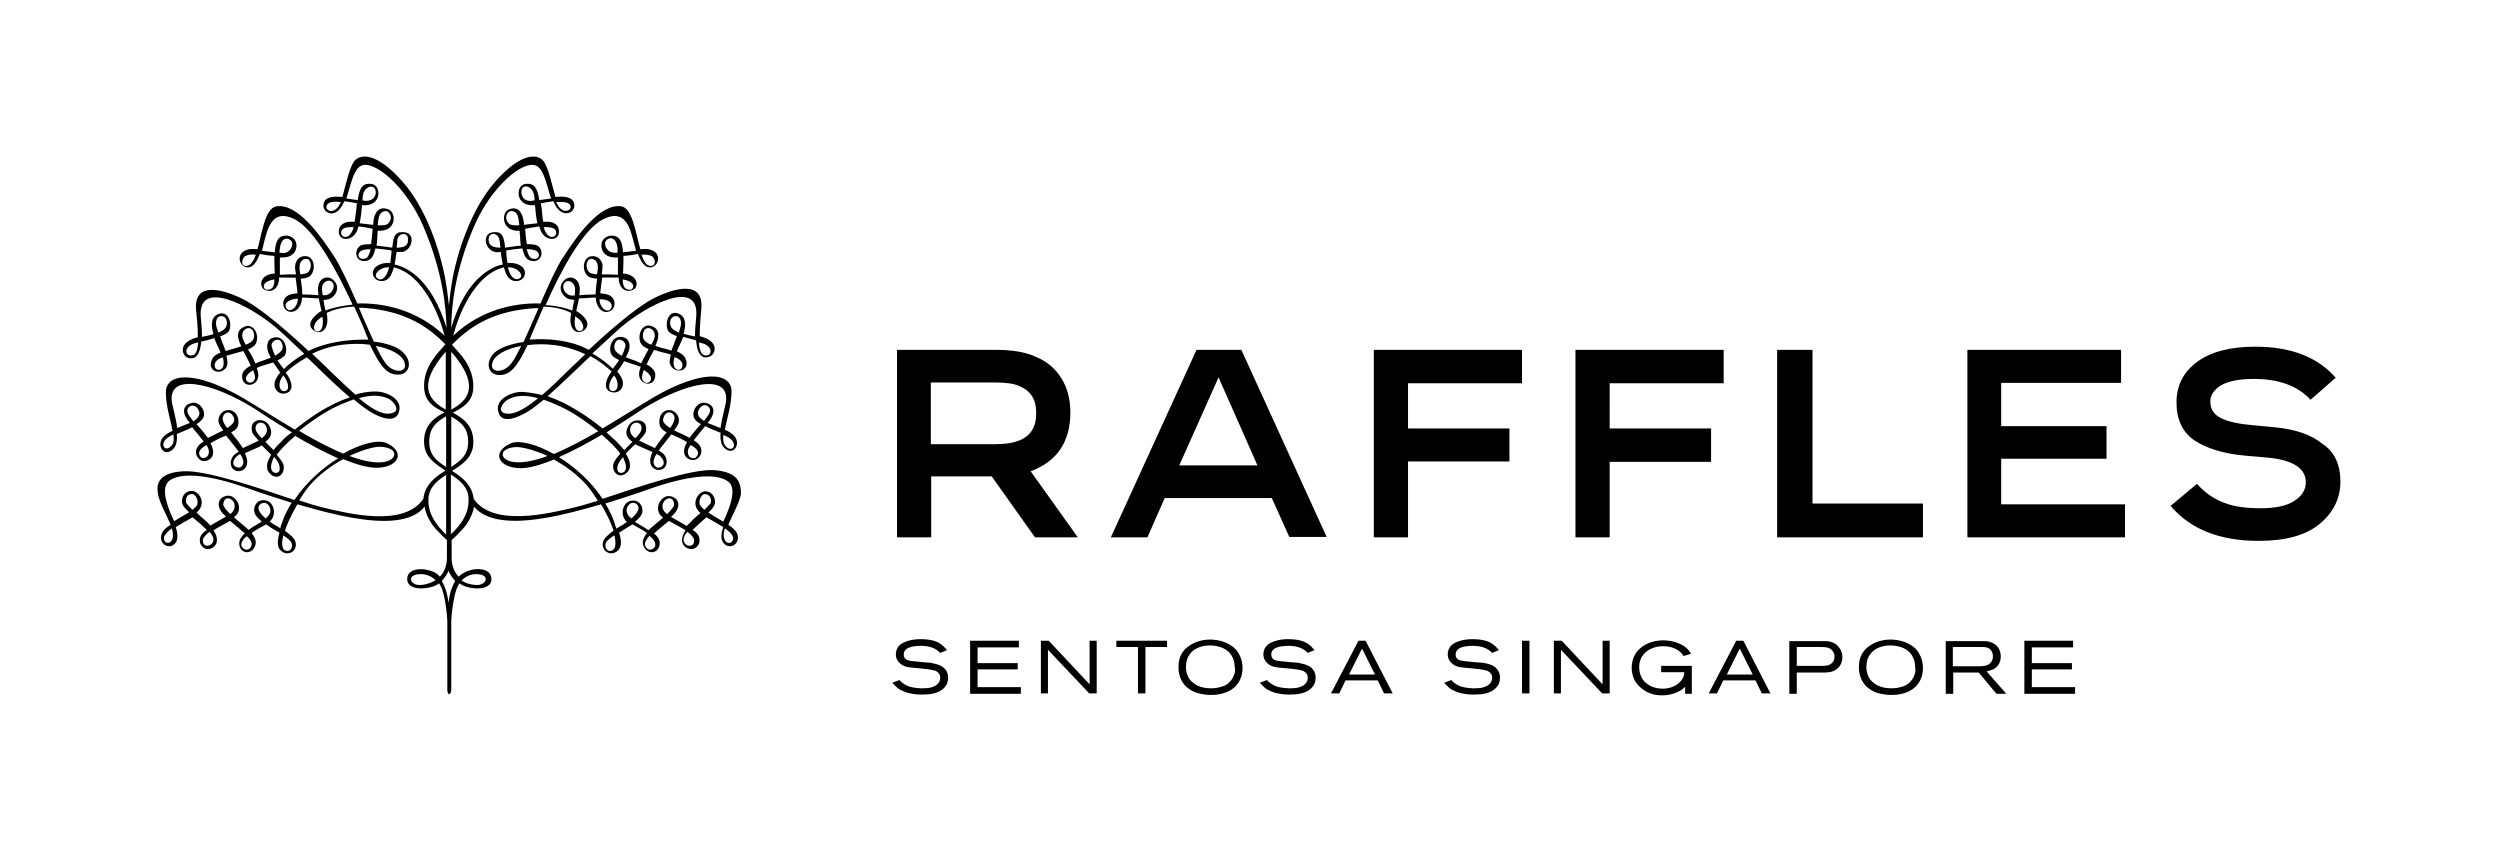 <?xml version="1.0" encoding="utf-8"?>
<!-- Generator: Adobe Illustrator 22.0.1, SVG Export Plug-In . SVG Version: 6.00 Build 0)  -->
<svg version="1.1" id="Calque_1" xmlns="http://www.w3.org/2000/svg" xmlns:xlink="http://www.w3.org/1999/xlink" x="0px" y="0px"
	 viewBox="0 0 636 216.8" style="enable-background:new 0 0 636 216.8;" xml:space="preserve">
<path d="M272.3,104.9c0-3.4-0.8-6.3-2.3-8.7c-1.5-2.4-3.6-4.2-6.2-5.3c-2.7-1.3-6.2-1.9-10.4-1.9h-25.2v47.7h8.7v-15.5h15.4l11,15.5
	h10.9l-12-16.8C268.9,117.4,272.3,112.4,272.3,104.9z M258.9,112.2c-1.3,0.5-3.2,0.8-5.8,0.8h-16.3V97.3h16.2c2.9,0,5,0.3,6.3,0.9
	c2.9,1.2,4.3,3.4,4.3,6.7C263.7,108.7,262.1,111.1,258.9,112.2z M323.5,126.6l4.5,10h9.5L315.8,89h-11.4l-21.8,47.7h9.3l4.4-10
	H323.5z M310,96l9.9,22.4H300L310,96z M358.2,136.7h-8.7V89h37.7v8.5h-29V109H384v8.4h-25.8V136.7z M409.5,109h25.8v8.5h-25.8v19.2
	h-8.7V89h37.7v8.5h-29V109z M489.2,136.7h-37.1V89h9v39.1h28.1V136.7z M509.1,128.3h31.5v8.4h-40.1V89h39.1v8.4h-30.5v11h26.8v8.3
	h-26.8V128.3z M595.4,122.5c0,4.3-1.8,7.9-5.3,10.8c-3.5,2.9-8.7,4.3-15.5,4.3c-10,0-17.4-3-22.4-8.9l6.7-5.6
	c2.1,2.3,4.4,3.9,6.9,4.8c2.5,1,5.6,1.4,9.2,1.4c3.9,0,6.8-0.6,8.7-1.9c1.9-1.2,2.9-2.8,2.9-4.7c0-3.6-3.3-5.7-9.9-6.3l-5.7-0.5
	c-5.5-0.5-9.8-1.9-12.8-3.9c-3-2.1-4.5-5.3-4.5-9.6c0-4.3,1.7-7.7,5.2-10.3c3.5-2.6,8.4-3.9,14.9-3.9c8.9,0,15.8,2.6,20.4,7.9
	l-6.4,5.6c-3.2-3.5-8-5.3-14.4-5.3c-3.9,0-6.7,0.6-8.5,1.7c-1.7,1.1-2.6,2.5-2.6,4c0,2,0.9,3.4,2.8,4.3c1.8,0.9,4.6,1.5,8.3,1.8
	l5.3,0.5c5.1,0.5,9.2,1.8,12.1,4.2C593.9,114.9,595.4,118.2,595.4,122.5z M181.7,119.6c-5.7-0.4-19.4,4.3-28.4,7.3
	c-3-4.5-7.1-8.1-11.1-10.6c3.6-1.6,7.5-3.7,10.9-5.7c2,1.7,3.7,3.4,4.7,4.8c-0.7,0.8-1.3,1.6-1.6,2.2c-1,2.3,1.4,4.7,3.5,2.4
	c0.7-0.8,1-2.2-0.5-4.6c0.7-0.8,1.6-1.6,2.4-2.4c0.6,0.4,2.7,1.2,4.4,2c-0.2,0.5-0.4,0.9-0.5,1.4c-0.5,2.2,1.1,3.5,2.6,3.1
	c1.7-0.4,2-2.7,0.7-4c-0.3-0.3-0.7-0.6-1.2-0.9c0.2-0.2,0.3-0.4,0.5-0.7c1.1-1.4,2-2.5,2.7-3.4c0.7,0.3,1.5,0.7,2.4,1.1
	c0.6,0.3,1.2,0.6,1.6,0.9c-0.2,0.3-0.3,0.5-0.4,0.7c-1.3,3.2,1.2,4,2.2,3.8c1.1-0.1,2.7-1.9,1.3-3.8c-0.3-0.4-0.8-0.8-1.4-1.2
	c0.9-1.2,2-2.5,2.9-3.6c1.1,0.6,2.5,1.1,3.9,1.7c-0.1,1.6,0.1,3,0.9,3.8c2.4,2.3,4.5-1,2.5-3.1c-0.6-0.6-1.4-1.1-2.3-1.5
	c0.5-2.7,1.7-6.2,1.7-9.8c-0.1-4.9-7.6-5.5-19.7,1.5c-4.2,2.5-8.4,5.2-13.1,8c-3.7-3-8.7-6.4-14-8.2c3.4-3,7.2-6.7,10.9-10.2
	c2.4,1.3,4.2,2.8,5.4,3.9c-1.6,2.1-2.2,4.5-0.2,5.2c2.1,0.7,4-1.3,2.6-3.8c-0.2-0.4-0.5-0.8-1-1.4c0.6-0.7,1.2-1.6,1.8-2.6
	c1.4,0.5,2.8,0.9,4.2,1.4c-0.3,0.9-0.5,1.6-0.4,2.2c0.3,2.7,4.3,3,4.1-0.3c-0.1-1.1-1.1-1.9-2.2-2.5c0.6-1.3,1.3-2.7,1.9-3.7
	c1.4,0.5,3,0.8,4.3,1.2c-0.4,1.2-0.5,2.2,0,2.9c1.3,2.2,5.2,1.2,3.6-2.1c-0.3-0.6-1.1-1.2-2.1-1.6c0-0.1,0.1-0.2,0.1-0.3
	c0.3-0.8,1-2,1.5-3.4c1.1,0.3,2.3,0.6,3.3,0.9c0.3,4.3,2,4.7,3.5,4.1c1.2-0.5,2.3-3.1-0.9-4.6c-0.5-0.2-1-0.4-1.7-0.6
	c0-2.6,0.3-5.5,0.4-6.8c0.8-7.8-7.3-5.3-12.3-2.7c-4.4,2.3-11.4,8.4-16.3,13c-0.2-0.1-0.4-0.2-0.6-0.3c-4.1-2.1-9.7-2.7-14.5-2.3
	c0.2-0.4,0.4-0.8,0.5-1.2c0.6-1.3,1.7-4,3.1-7.2c3.2,0.1,5.4,0.8,7,1.6c-0.1,0.7-0.2,1.3-0.2,1.8c0,1.9,1.1,3.8,3.2,2.8
	c0.6-0.3,2.6-1.9-0.8-4.5c-0.3-0.2-0.6-0.4-0.9-0.6c0.2-1,0.5-2.1,0.7-3.2c1.3,0,2.9-0.2,4.3-0.2c0,0.2,0,0.3,0,0.5
	c0.3,2.5,2.2,4,4,2.7c0.9-0.7,1.3-2.8-0.6-3.8c-0.6-0.3-1.4-0.4-2.3-0.5c0.1-1.1,0.3-2.6,0.5-4c0.9,0,1.8,0,3,0c0.4,0,0.8,0,1.2,0
	c0,0.2,0,0.3,0,0.4c0.2,2.7,2.1,3.5,3.7,2.7c1.5-0.8,1.2-3.7-2.3-4.1c-0.1,0-0.2,0-0.3,0c0-0.8,0.1-1.8,0.1-2.9c0-0.6,0-1.1,0-1.6
	c1.6-0.1,2.7-0.3,3.7-0.5c1.2,3.2,2.4,3.5,3.3,3.4c1.9-0.2,3-3.6-0.2-4.5c-0.6-0.2-1.5-0.2-2.5-0.1c-1.2-4.2-2-10.4-4.8-10.9
	c-5.4-0.9-11.4,7.6-15,13.2c-1.7,2.6-3.6,7-5.6,11.5c-6.7-0.2-15.2,1.6-22.2,8.2c1.2-4.8,5.2-15.5,12.9-17.4
	c0.2,0.8,0.5,1.6,0.8,2.1c1.4,2.5,5,1.4,4.5-1.1c-0.2-1.2-1.9-2.3-4.4-2.1c-0.1-0.8-0.3-1.7-0.3-2.7c0-0.2,0-0.3,0-0.5
	c1.3-0.2,2.7-0.4,4.1-0.5c0.5,2.4,1.3,3.1,2.6,3.2c2.7,0.3,3-3.4,0.8-4.1c-0.4-0.1-1.2-0.2-2.3-0.2c-0.2-1.3-0.3-2.7-0.4-3.9
	c1.4-0.3,2.6-0.4,3.6-0.6c0.2,0.7,0.4,1.3,0.7,1.7c1.3,2.1,4.5,2,4.3-0.6c-0.1-2-2.2-2.3-2.8-2.3c-0.4,0-0.8,0-1.2,0
	c-0.1-0.4-0.1-0.8-0.2-1.3c-0.1-1.3-0.2-2.4-0.4-3.4c1.1-0.2,2.2-0.4,3.2-0.5c0.3,0.7,0.6,1.4,1.1,1.9c1.8,2.2,4.5,0.9,4.2-1.1
	c-0.2-1.1-0.8-1.6-2.2-1.9c-0.7-0.1-1.6-0.1-2.6,0c-0.9-3.2-1.8-7.6-3.1-9.2c-1.4-1.7-5.5-2.3-12.2,5.3c-6.3,7.2-9.6,18.1-10.8,24.3
	c-0.5,2.8-0.8,5.1-1,7.2c-0.2-2.1-0.5-4.4-1-7.2c-1.2-6.2-4.5-17.2-10.8-24.3c-6.7-7.6-10.7-7-12.2-5.3c-1.3,1.6-2.2,6-3.1,9.2
	c-1-0.1-1.9-0.1-2.6,0c-1.4,0.3-2,0.7-2.2,1.9c-0.3,2,2.4,3.4,4.2,1.1c0.4-0.5,0.8-1.2,1.1-1.9c1,0.1,2.1,0.3,3.2,0.5
	c-0.1,1-0.2,2.1-0.4,3.4c0,0.5-0.1,0.9-0.2,1.3c-0.4,0-0.8,0-1.2,0c-0.6,0-2.7,0.4-2.8,2.3c-0.2,2.6,3,2.7,4.3,0.6
	c0.3-0.4,0.5-1,0.7-1.7c1,0.1,2.3,0.3,3.6,0.6c-0.1,1.2-0.2,2.6-0.4,3.9c-1.1,0-1.9,0.1-2.3,0.2c-2.2,0.8-1.9,4.4,0.8,4.1
	c1.3-0.1,2.1-0.9,2.6-3.2c1.3,0.1,2.8,0.3,4.1,0.5c0,0.2,0,0.3,0,0.5c-0.1,1-0.2,1.9-0.3,2.7c-2.4-0.2-4.1,0.9-4.4,2.1
	c-0.5,2.5,3.1,3.6,4.5,1.1c0.3-0.6,0.6-1.3,0.8-2.1c7.7,1.9,11.7,12.7,12.9,17.4c-7-6.6-15.5-8.4-22.2-8.2c-2-4.5-4-8.9-5.6-11.5
	c-3.6-5.6-9.6-14.1-15-13.2c-2.9,0.5-3.6,6.7-4.8,10.9c-1-0.1-1.9-0.1-2.5,0.1c-3.2,0.9-2.1,4.3-0.2,4.5c0.9,0.1,2.1-0.2,3.3-3.4
	c1,0.2,2.1,0.4,3.7,0.5c0,0.5,0,1,0,1.6c0,1.1,0.1,2.1,0.1,2.9c-0.1,0-0.2,0-0.3,0c-3.5,0.3-3.8,3.3-2.3,4.1c1.6,0.8,3.5,0,3.7-2.7
	c0-0.1,0-0.3,0-0.4c0.4,0,0.8,0,1.2,0c1.2,0,2.2,0.1,3,0c0.2,1.4,0.4,2.9,0.5,4c-0.9,0.1-1.7,0.2-2.3,0.5c-1.9,1-1.5,3.1-0.6,3.8
	c1.7,1.2,3.7-0.2,4-2.7c0-0.1,0-0.3,0-0.5c1.4,0,2.9,0.2,4.3,0.2c0.2,1.2,0.5,2.2,0.7,3.2c-0.4,0.2-0.7,0.4-0.9,0.6
	c-3.4,2.7-1.5,4.2-0.8,4.5c2.1,1,3.2-0.9,3.2-2.8c0-0.6-0.1-1.2-0.2-1.8c1.5-0.7,3.8-1.5,7-1.6c1.5,3.2,2.6,5.8,3.1,7.2
	c0.2,0.4,0.4,0.8,0.5,1.2C88.8,86.3,83.3,87,79.1,89c-0.2,0.1-0.4,0.2-0.6,0.3c-4.9-4.6-11.9-10.7-16.3-13c-5-2.6-13.1-5.1-12.3,2.7
	c0.1,1.3,0.5,4.3,0.4,6.8c-0.6,0.2-1.2,0.3-1.7,0.6c-3.2,1.5-2.1,4.1-0.9,4.6c1.5,0.5,3.1,0.1,3.5-4.1c1-0.2,2.2-0.5,3.3-0.9
	c0.5,1.4,1.2,2.6,1.5,3.4c0,0.1,0.1,0.2,0.1,0.3c-1,0.4-1.8,0.9-2.1,1.6c-1.6,3.3,2.3,4.3,3.6,2.1c0.4-0.7,0.3-1.7,0-2.9
	c1.3-0.4,2.9-0.8,4.3-1.2c0.6,1.1,1.3,2.5,1.9,3.7c-1.1,0.6-2.1,1.4-2.2,2.5c-0.2,3.3,3.8,3,4.1,0.3c0.1-0.6-0.1-1.4-0.4-2.2
	c1.3-0.6,2.8-0.9,4.2-1.4c0.6,0.9,1.3,1.8,1.8,2.6c-0.5,0.5-0.8,1-1,1.4c-1.4,2.5,0.6,4.5,2.6,3.8c2-0.7,1.4-3.1-0.2-5.2
	c1.1-1.1,3-2.6,5.4-3.9c3.7,3.6,7.5,7.3,10.9,10.2c-5.3,1.7-10.3,5.2-14,8.2c-4.7-2.8-8.9-5.5-13.1-8c-12.1-7.1-19.7-6.5-19.7-1.5
	c0,3.6,1.2,7,1.7,9.8c-0.9,0.4-1.7,0.9-2.3,1.5c-2,2.1,0.1,5.5,2.5,3.1c0.8-0.8,1-2.2,0.9-3.8c1.4-0.6,2.7-1.1,3.9-1.7
	c0.9,1.1,2,2.4,2.9,3.6c-0.6,0.4-1.1,0.8-1.4,1.2c-1.4,1.9,0.2,3.7,1.3,3.8c1,0.1,3.4-0.7,2.2-3.8c-0.1-0.2-0.2-0.5-0.4-0.7
	c0.5-0.3,1-0.6,1.6-0.9c0.9-0.5,1.7-0.8,2.4-1.1c0.7,0.9,1.6,2,2.7,3.4c0.2,0.2,0.3,0.4,0.5,0.7c-0.5,0.3-0.9,0.6-1.2,0.9
	c-1.3,1.4-1,3.6,0.7,4c1.5,0.4,3.1-0.9,2.6-3.1c-0.1-0.5-0.3-1-0.5-1.4c1.7-0.8,3.8-1.6,4.3-2c0.8,0.8,1.6,1.6,2.4,2.4
	c-1.5,2.3-1.2,3.8-0.5,4.6c2.1,2.4,4.4,0,3.5-2.4c-0.3-0.6-0.9-1.4-1.6-2.2c1-1.4,2.7-3.1,4.7-4.8c3.4,2,7.3,4.1,10.9,5.7
	c-4,2.5-8.1,6.1-11.1,10.6c-8.9-3-22.6-7.7-28.4-7.3c-6.2,0.4-6.8,3.2-6.3,5.8c0.4,2.3,2.2,5.3,3.2,7.8c-1.3,0.8-2.2,1.7-2.4,2.8
	c-0.4,2.6,2.6,3.6,3.8,1.6c0.5-0.9,0.4-2.4-0.1-3.8c1.1-0.7,2.5-1.5,4.3-2.5c0.6,0.5,1.3,1.1,2,1.7c0.6,0.6,1.2,1.1,1.6,1.5
	c-0.8,0.6-1.4,1.2-1.6,1.7c-0.7,2.1,0.9,3.2,1.8,3.2c0.9,0,2.3-0.6,2.4-2.2c0-1-0.3-1.7-0.9-2.6c1.6-1,3.4-1.9,3.9-2.2
	c0.1-0.1,0.2-0.1,0.3-0.2c0.9,0.7,1.8,1.5,2.4,2c0.3,0.3,0.8,0.7,1.4,1.2c-1.5,1.3-1.5,2.3-1.4,3c0.4,2.2,3,2.4,3.9,0.4
	c0.6-1.2,0.1-2.4-0.8-3.5c1.2-0.9,2.7-1.6,3.7-2.2c1.1,0.8,2.3,1.5,3.4,2.1c-0.6,2.2-0.7,3.9,0.6,4.8c2.5,1.7,5-1.5,2.6-3.8
	c-0.7-0.6-1.3-1.1-1.8-1.5c0.5-1.5,1.3-3.4,2.7-5.9c0.1-0.3,0.3-0.5,0.5-0.8c4.8,1.4,9.6,2.7,14.4,3.5c7.7,1.3,14.8,1.1,17.9-2.9
	c0.4,2.2,1.6,4.3,2.8,5.6c1.3,1.4,2.3,2.4,2.9,2.9c0,2.8,0,4.5,0,4.5c0,2.2-0.8,3.8-1.8,4.8c-1-1.2-2.1-1.4-2.8-1.6
	c-1.8-0.6-5.2-0.5-5.5,1.9c-0.3,2.8,3.6,3.2,6.6,2.2c0.6-0.2,1.1-0.5,1.5-0.8c0.3,0.5,0.6,1,0.8,1.6c0.7,2,1.2,5.6,1.3,7.9
	c0,0.7,0,1.3,0,17.6c0,0.8,0.3,1.1,0.5,1.1c0.2-0.1,0.5-0.4,0.5-1.1c0-16.3,0-16.9,0-17.6c0.1-2.3,0.6-5.9,1.3-7.9
	c0.2-0.6,0.5-1.1,0.8-1.6c0.4,0.3,0.9,0.6,1.5,0.8c3,1,7,0.6,6.6-2.2c-0.3-2.5-3.8-2.5-5.5-1.9c-0.6,0.2-1.7,0.5-2.8,1.6
	c-1-1-1.8-2.6-1.8-4.8c0,0,0-1.7,0-4.5c0.6-0.5,1.6-1.5,2.9-2.9c1.2-1.3,2.4-3.4,2.8-5.6c3.2,3.9,10.2,4.2,17.9,2.9
	c4.8-0.8,9.6-2.1,14.4-3.5c0.2,0.3,0.3,0.5,0.5,0.8c1.3,2.4,2.2,4.3,2.7,5.9c-0.6,0.4-1.1,0.8-1.8,1.5c-2.4,2.2,0.1,5.5,2.6,3.8
	c1.3-0.9,1.3-2.6,0.6-4.8c1.1-0.7,2.3-1.4,3.4-2.1c1,0.6,2.5,1.3,3.7,2.2c-0.9,1.1-1.4,2.3-0.8,3.5c1,2,3.5,1.8,4-0.4
	c0.1-0.7,0.1-1.7-1.4-3c0.6-0.5,1.1-1,1.4-1.2c0.6-0.5,1.5-1.3,2.4-2c0.1,0.1,0.2,0.1,0.3,0.2c0.5,0.3,2.3,1.2,3.9,2.2
	c-0.6,0.9-0.9,1.7-0.9,2.6c0.1,1.6,1.5,2.2,2.4,2.2c1,0,2.6-1.1,1.9-3.2c-0.2-0.6-0.8-1.2-1.6-1.7c0.5-0.5,1-0.9,1.6-1.5
	c0.7-0.6,1.3-1.2,1.9-1.7c1.8,1,3.2,1.8,4.3,2.5c-0.5,1.4-0.7,2.9-0.1,3.8c1.2,2,4.2,1,3.8-1.6c-0.2-1.1-1.1-1.9-2.4-2.8
	c1-2.5,2.8-5.5,3.2-7.8C188.5,122.9,187.9,120.1,181.7,119.6z M157.9,120.3c-0.7-0.1-1-0.6-0.8-1.7c0.1-0.6,0.6-1.4,1.4-2.3
	c0.1,0.1,0.1,0.2,0.1,0.3C160.1,119.7,158.6,120.4,157.9,120.3z M160.4,108.7c0.6-1.9,3.4-1.4,2.7,0.8c-0.1,0.5-0.7,1.2-1.5,2
	C160.7,110.8,160,109.9,160.4,108.7z M168.1,116.2c2,2.2-0.5,3.2-1.2,2.6c-0.6-0.5-1.1-1.3,0.1-3.3
	C167.5,115.7,167.9,115.9,168.1,116.2z M170.5,108.9c-1-0.6-1.9-1.4-1.8-2.1c0.1-2,2.3-2.7,2.9-0.7
	C171.7,106.9,171.2,107.9,170.5,108.9z M177.2,116.2c-0.6,0.8-2.4,0.4-2.2-1.6c0-0.3,0.3-0.8,0.7-1.4
	C177.6,114.3,178,115.1,177.2,116.2z M179.1,107.1c-1.1-0.7-1.9-1.5-1.4-2.7c1-2.3,3.3-1.2,2.9,0.4
	C180.4,105.4,179.8,106.2,179.1,107.1z M185,111.1c3.1,1.6,1.4,4.4-0.4,2.4c-0.6-0.7-0.7-1.6-0.6-2.8
	C184.4,110.8,184.7,110.9,185,111.1z M163.6,104c10.8-6.7,22.6-9.4,21-1.3c-0.3,1.5-1,3.9-1.3,6.2c-0.5-0.2-1-0.4-1.5-0.6
	c-0.3-0.1-1-0.4-1.8-0.7c0.4-0.4,0.6-0.8,0.7-0.9c1.2-1.7,1.2-3.7-1.2-4.2c-1.9-0.4-3.3,1.7-3.1,3.1c0.1,1,0.8,1.7,1.9,2.3
	c-1,1.1-2.1,2.4-2.9,3.5c-0.8-0.5-1.8-0.9-2.6-1.3c-0.2-0.1-0.7-0.3-1.3-0.6c1.2-1.6,1.5-2.4,1-3.6c-1-2.3-4.3-2.1-4.7,0.7
	c-0.3,1.9,0.4,2.6,1.8,3.4c-0.5,0.6-1.1,1.3-1.5,1.9c-0.4,0.6-1,1.3-1.5,2.1c-1-0.5-2.1-1-2.5-1.2c-0.3-0.1-0.9-0.4-1.5-0.7
	c0.9-1,1.6-1.8,1.7-2.3c0.7-3.3-3-3.5-4.2-1.8c-1.6,2.3-0.3,3.7,0.8,4.4c-0.7,0.7-1.4,1.4-2.1,2.1c-0.6-0.7-1.3-1.5-2.2-2.4
	c-0.7-0.6-1.4-1.3-2.3-2.1C158.8,107.2,162.5,104.7,163.6,104z M178.2,87.2c3.7,0.8,2.9,3.9,0.8,3.1c-0.7-0.3-1.1-1.5-1.2-3.2
	C178,87.2,178.1,87.2,178.2,87.2z M155.9,99.5c-1.4-0.1-1.1-2.2,0.1-3.7c0.1-0.1,0.1-0.2,0.2-0.3c0.2,0.3,0.4,0.5,0.5,0.7
	C157.6,98,157,99.6,155.9,99.5z M159.1,88.1c-0.2,0.8-0.5,1.6-0.9,2.4c-1.2-0.6-2.1-1.4-1.9-2.5C156.7,85.2,159.4,86.7,159.1,88.1z
	 M165.2,95.3c1.4,1.6-1,3.1-1.8,1.2c-0.2-0.5,0-1.3,0.4-2.4C164.3,94.4,164.8,94.8,165.2,95.3z M166.5,85.9
	c-0.1,0.5-0.4,1.1-0.8,1.8c-1.4-0.5-2.4-1.3-2.1-2.8C164,82.3,167.1,83.6,166.5,85.9z M172.4,91.2c2.2,1.2,1,3.4-0.2,2.8
	c-0.8-0.4-1.1-1.5-0.6-3.1C171.9,90.9,172.1,91,172.4,91.2z M173,83.6c-0.1,0.3-0.2,0.6-0.3,1c-1.2-0.5-2.1-1.1-2.2-2.1
	C170.1,79.6,174.3,79.5,173,83.6z M157.8,83.4c6.6-5.7,20.4-13,19.3-2.6c-0.2,1.9-0.3,3.5-0.3,4.8c-1-0.2-2-0.4-2.9-0.7
	c0.6-2,0.7-4.1-1-5c-2.9-1.5-3.9,2.6-2.9,4.3c0.3,0.5,1.1,0.9,2.2,1.3c-0.5,1.4-1,2.6-1.4,3.7c-0.9-0.3-1.9-0.6-2.5-0.7
	c-0.5-0.2-1.1-0.3-1.6-0.5c0-0.1,0.1-0.1,0.1-0.2c0.7-1.6,1.5-4.1-1.2-4.9c-2.1-0.7-3.6,2.2-2.6,4.4c0.3,0.6,1,1.1,2,1.5
	c-0.6,1.2-1.3,2.4-1.9,3.6c-0.5-0.2-1-0.4-1.4-0.6c-0.5-0.2-1.5-0.5-2.5-0.9c0.3-0.5,0.5-1,0.7-1.5c0.6-1.5,0.3-3.7-2.1-3.7
	c-2.5,0-3.2,3.6-2,4.8c0.5,0.5,1.1,0.8,1.7,1.1c-0.5,0.8-1.1,1.6-1.6,2.2c-1.2-1.2-3-2.6-5.2-3.9C153.2,87.6,155.6,85.4,157.8,83.4z
	 M160.4,73.7c-1.5,0.1-1.9-0.8-2-2.6C161.9,71.6,161.3,73.6,160.4,73.7z M165.7,65.1c1.1,0.5,1.4,2.9-0.5,2.5
	c-0.9-0.2-1.5-1.3-2-2.8C164.1,64.7,164.9,64.8,165.7,65.1z M147.2,81.1c1,0.7,1.7,2.6,0.7,3c-1.2,0.5-2-0.8-1.6-3.3
	c0-0.1,0.1-0.3,0.1-0.4C146.6,80.7,146.9,80.9,147.2,81.1z M145.7,75.2c-2,0.1-3.2-2.5-1.8-3.5c0.8-0.6,2.3,0.2,2.4,1.7
	c0,0.6,0,1.2-0.1,1.8C146,75.1,145.8,75.2,145.7,75.2z M151.9,69.8c-0.9-0.1-1.5-0.2-1.8-0.4c-1.4-1.1-0.9-3.3,0-3.5
	c0.9-0.2,2.1,0.4,2,2.4C152,68.7,152,69.2,151.9,69.8z M153.6,76.2c1.8,0.3,2.1,1.2,2,1.9c-0.5,1.9-3,0.6-3.1-1.9
	C152.9,76.1,153.2,76.1,153.6,76.2z M153.4,55.8c5.7-2.9,6.9,2.2,7.9,6.1c0.2,0.7,0.4,1.4,0.5,1.9c-1.1,0.1-2.3,0.3-3.3,0.4
	c-0.2-3.2-1.1-3.9-2.2-4.2c-1.5-0.3-2.7,0.5-3.1,1.4c-0.6,1.2-0.1,4.2,3.5,4.1c0.2,0,0.3,0,0.5,0c0,1.7,0,3.2,0,4.4
	c-1.4-0.1-2.8-0.1-4.1-0.1c0.1-1.1,0.2-2,0.2-2.3c-0.2-1.3-1.2-2.6-3-2.3c-2,0.4-2.3,3.5-0.9,4.9c0.5,0.5,1.3,0.7,2.5,0.8
	c-0.2,1.3-0.3,2.8-0.4,4c-1.4,0-2.9,0.1-4.1,0.2c0-0.4,0.1-0.8,0.1-1.3c0.1-2.9-2.2-3.8-3.6-2.8c-2.6,1.9-0.7,4.9,1.3,5.2
	c0.3,0,0.5,0,0.9,0.1c-0.2,0.9-0.4,1.8-0.5,2.7c-1.7-0.7-4-1.2-6.8-1.4C142.4,69.5,148.1,58.5,153.4,55.8z M157.1,64.3
	c-0.3,0-0.6,0-0.8,0c-2.1-0.1-2.7-2.2-2.2-3c0.7-1,2.7-1.3,3,1.9C157.1,63.6,157.1,63.9,157.1,64.3z M132.2,70.8
	c-0.8,0.6-2.3,0.2-3-2.8C131.6,67.9,133.4,70,132.2,70.8z M136.4,63.8c1.4,0.9,0.6,2.6-1.2,1.9c-0.5-0.2-0.9-1.1-1.2-2.3
	C135,63.4,135.8,63.5,136.4,63.8z M141.5,59.1c0.1,1.3-2.1,2.3-3.2-1.3C140.2,57.7,141.4,58,141.5,59.1z M145,52.1
	c0.9,1.3-2,3-3.5-0.7C143.2,51.3,144.5,51.4,145,52.1z M83.2,52.1c0.5-0.8,1.9-0.9,3.5-0.7C85.2,55.1,82.3,53.5,83.2,52.1z
	 M86.8,59.1c0.1-1.1,1.2-1.4,3.2-1.3C88.9,61.4,86.6,60.4,86.8,59.1z M93.1,65.7c-1.8,0.7-2.6-1-1.2-1.9c0.5-0.3,1.4-0.4,2.4-0.4
	C94,64.6,93.6,65.5,93.1,65.7z M96,70.8c-1.2-0.9,0.6-2.9,3-2.8C98.2,71.1,96.8,71.5,96,70.8z M63,67.6c-1.9,0.5-1.6-2-0.5-2.5
	c0.8-0.4,1.6-0.4,2.6-0.3C64.5,66.3,63.9,67.4,63,67.6z M67.8,73.7c-0.9-0.1-1.5-2.1,2-2.6C69.8,72.9,69.3,73.8,67.8,73.7z M72.7,78
	c-0.2-0.6,0.2-1.5,2-1.9c0.3-0.1,0.7-0.1,1.1-0.1C75.7,78.6,73.2,79.9,72.7,78z M76.2,68.3c-0.1-2,1.1-2.6,2-2.4
	c0.9,0.2,1.4,2.4,0,3.5c-0.3,0.2-1,0.3-1.8,0.4C76.3,69.2,76.2,68.7,76.2,68.3z M80.4,84.2c-1.1-0.5-0.3-2.3,0.7-3
	c0.2-0.2,0.5-0.4,0.9-0.6c0,0.1,0.1,0.3,0.1,0.4C82.3,83.4,81.6,84.7,80.4,84.2z M81.9,73.3c0-1.5,1.6-2.3,2.4-1.7
	c1.4,1,0.1,3.6-1.8,3.5c-0.1,0-0.3,0-0.4,0C82,74.5,81.9,73.9,81.9,73.3z M82.8,79c-0.2-0.9-0.4-1.8-0.5-2.7c0.3,0,0.6,0,0.9-0.1
	c2-0.2,3.9-3.3,1.3-5.2c-1.4-1-3.7-0.2-3.6,2.8c0,0.5,0.1,0.9,0.1,1.3c-1.3-0.1-2.7-0.2-4.1-0.2c0-1.3-0.2-2.7-0.4-4
	c1.2-0.1,2-0.3,2.5-0.8c1.3-1.4,1.1-4.5-0.9-4.9c-1.8-0.3-2.8,0.9-3,2.3c-0.1,0.4,0,1.3,0.2,2.3c-1.3,0-2.7,0-4.1,0.1
	c0-1.1,0-2.7,0-4.4c0.2,0,0.3,0,0.5,0c3.7,0.1,4.1-2.9,3.5-4.1c-0.4-0.9-1.6-1.7-3.1-1.4c-1,0.2-2,0.9-2.2,4.2
	c-1-0.1-2.2-0.3-3.3-0.4c0.2-0.6,0.4-1.2,0.5-1.9c1-3.9,2.2-9,7.9-6.1c5.2,2.7,11,13.7,14.7,21.7C86.9,77.8,84.5,78.3,82.8,79z
	 M71.1,64.3c0-0.4,0-0.7,0.1-1c0.3-3.2,2.3-2.9,3-1.9c0.5,0.7-0.1,2.9-2.2,3C71.7,64.3,71.4,64.3,71.1,64.3z M49.2,90.3
	c-2.1,0.8-2.9-2.3,0.8-3.1c0.1,0,0.2-0.1,0.4-0.1C50.3,88.8,49.9,90.1,49.2,90.3z M55.2,83.6c-1.3-4.1,2.9-4,2.5-1.1
	c-0.1,1-1,1.7-2.2,2.1C55.5,84.2,55.3,83.9,55.2,83.6z M56.1,94c-1.3,0.6-2.5-1.6-0.2-2.8c0.2-0.1,0.5-0.2,0.8-0.3
	C57.1,92.5,56.9,93.6,56.1,94z M61.7,85.9c-0.6-2.3,2.4-3.6,2.9-1c0.3,1.5-0.7,2.3-2.1,2.8C62.1,87,61.8,86.3,61.7,85.9z M64.8,96.5
	c-0.8,1.8-3.2,0.4-1.8-1.2c0.4-0.5,0.9-0.8,1.4-1.1C64.8,95.2,65,96,64.8,96.5z M69.1,88.1c-0.3-1.4,2.4-2.9,2.8-0.1
	c0.2,1.1-0.8,1.8-1.9,2.5C69.6,89.7,69.3,88.9,69.1,88.1z M72.4,99.5c-1.2,0.1-1.8-1.5-0.8-3.3c0.1-0.2,0.3-0.4,0.5-0.7
	c0.1,0.1,0.1,0.2,0.2,0.3C73.4,97.3,73.8,99.4,72.4,99.5z M72.2,93.9c-0.5-0.6-1-1.4-1.6-2.2c0.6-0.3,1.2-0.7,1.7-1.1
	c1.1-1.1,0.4-4.8-2-4.8c-2.4,0-2.6,2.2-2.1,3.7c0.2,0.5,0.4,1,0.7,1.5c-1,0.4-2,0.7-2.5,0.9c-0.4,0.1-0.9,0.3-1.4,0.6
	c-0.5-1.2-1.2-2.5-1.9-3.6c1-0.4,1.7-0.9,2-1.5c1-2.2-0.5-5-2.6-4.4c-2.8,0.9-2,3.3-1.2,4.9c0,0.1,0.1,0.1,0.1,0.2
	c-0.5,0.2-1.1,0.3-1.6,0.5c-0.6,0.2-1.5,0.4-2.4,0.7c-0.4-1.1-0.9-2.3-1.4-3.7c1.1-0.4,1.9-0.9,2.2-1.3c1-1.7,0-5.7-2.9-4.3
	c-1.7,0.9-1.6,2.9-1,5c-0.9,0.3-1.9,0.5-2.9,0.7c0-1.3-0.1-2.9-0.3-4.8c-1.1-10.4,12.7-3.1,19.3,2.6c2.2,1.9,4.6,4.2,7,6.5
	C75.3,91.2,73.5,92.6,72.2,93.9z M43.6,113.4c-1.7,2-3.4-0.8-0.4-2.4c0.3-0.2,0.6-0.3,0.9-0.5C44.3,111.8,44.2,112.8,43.6,113.4z
	 M47.7,104.9c-0.4-1.6,1.9-2.7,2.9-0.4c0.5,1.1-0.4,2-1.4,2.7C48.4,106.2,47.8,105.4,47.7,104.9z M51,116.2c-0.7-1-0.4-1.8,1.5-3
	c0.4,0.6,0.6,1.1,0.6,1.4C53.4,116.5,51.5,116.9,51,116.2z M56.7,106.1c0.6-2,2.7-1.2,2.9,0.7c0,0.8-0.9,1.5-1.8,2.1
	C57,107.9,56.5,106.9,56.7,106.1z M61.3,118.8c-0.7,0.6-3.2-0.4-1.2-2.6c0.2-0.2,0.6-0.5,1-0.7C62.4,117.5,61.9,118.3,61.3,118.8z
	 M66.6,111.5c-0.8-0.8-1.3-1.5-1.5-2c-0.6-2.2,2.1-2.7,2.7-0.8C68.2,109.9,67.5,110.8,66.6,111.5z M71.1,118.6
	c0.2,1.1-0.1,1.6-0.8,1.7c-0.7,0.1-2.2-0.6-0.7-3.8c0-0.1,0.1-0.2,0.1-0.3C70.5,117.1,71,117.9,71.1,118.6z M71.8,112.1
	c-0.9,0.9-1.7,1.7-2.2,2.4c-0.7-0.7-1.4-1.4-2.1-2.1c1-0.7,2.3-2.1,0.8-4.4c-1.2-1.8-4.9-1.6-4.2,1.8c0.1,0.5,0.8,1.3,1.7,2.3
	c-0.6,0.3-1.2,0.6-1.5,0.7c-0.4,0.2-1.5,0.7-2.5,1.2c-0.5-0.8-1.1-1.5-1.5-2.1c-0.5-0.6-1-1.2-1.5-1.9c1.4-0.7,2.1-1.5,1.8-3.4
	c-0.5-2.8-3.8-3-4.8-0.7c-0.5,1.2-0.2,2,1,3.6c-0.6,0.3-1.1,0.5-1.3,0.6c-0.8,0.4-1.7,0.9-2.6,1.3c-0.8-1.1-1.9-2.4-2.9-3.5
	c1.1-0.7,1.8-1.4,1.9-2.3c0.2-1.5-1.3-3.5-3.1-3.1c-2.4,0.5-2.4,2.5-1.2,4.2c0.1,0.1,0.4,0.5,0.7,0.9c-0.8,0.3-1.5,0.6-1.8,0.7
	c-0.4,0.2-0.9,0.4-1.4,0.6c-0.3-2.3-1-4.7-1.3-6.2c-1.6-8.1,10.2-5.5,21,1.3c1.1,0.7,4.8,3.2,9.5,6
	C73.2,110.7,72.4,111.4,71.8,112.1z M41.7,137.1c-0.1-0.7,0.5-1.5,2-2.7c0.2,0.6,0.3,1.1,0.3,1.6C44.1,138.4,42,138.7,41.7,137.1z
	 M49,129.7c-0.8-0.7-1.4-1.4-1.6-1.7c-0.2-0.6-0.2-2.3,1.4-2.3c1.1-0.1,1.9,2.1,1.2,3C49.7,129,49.4,129.3,49,129.7z M54.3,137.3
	c-0.1,1.8-2.7,2.2-2.7,0.2c0-0.7,0.7-1.4,1.7-2.2C54,136.1,54.3,136.7,54.3,137.3z M58.7,130.7c0,0-0.1,0.1-0.1,0.1
	c-1-1-1.8-1.9-1.8-2.5c0.2-2.2,2.1-1.7,2.7-0.5C59.8,128.5,59.9,129.7,58.7,130.7z M64,138.7c-0.5,1.8-2.4,1.2-2.6,0
	c-0.1-0.8,0.5-1.6,1.4-2.3C63.6,137.1,64.2,138,64,138.7z M67.6,131.9c-1.8-1.5-2.4-2.8-1.3-3.7c0.3-0.2,1.2-0.6,1.9,0.2
	C68.8,129.1,69.4,130.4,67.6,131.9z M74.2,138.2c0.3,1-0.2,1.7-0.7,1.9c-0.8,0.3-2.4-0.2-1.4-3.9C73.1,136.9,74,137.6,74.2,138.2z
	 M71.8,132.8c-0.2,0.5-0.4,1.1-0.5,1.6c-0.4-0.3-0.9-0.6-1.5-0.9c-0.4-0.3-0.8-0.5-1.2-0.8c0,0,0.1-0.1,0.1-0.1
	c1.8-1.7,1-4.9-1.1-5.3c-2.6-0.5-3.5,2.3-2.6,3.7c0.4,0.6,0.9,1.1,1.6,1.7c-0.2,0.1-0.4,0.2-0.5,0.3c-1.2,0.7-2.2,1.3-2.9,1.8
	c-0.2-0.2-0.3-0.3-0.5-0.5c-0.9-0.8-2.1-1.7-3.2-2.7c0.9-0.7,1.3-1.3,1.3-2.5c0-1.5-1.4-3-2.6-3c-2,0-3.4,1.7-2,3.9
	c0.2,0.4,0.7,0.9,1.3,1.4c-1.1,0.7-2.7,1.5-4,2.3c-0.4-0.5-0.9-1-1.5-1.5c-0.4-0.3-1.2-1-2-1.8c2.7-2.3,0.7-5.4-1.1-5.5
	c-1.7-0.1-2.6,1.3-2.6,2.5c-0.1,1,0.7,1.9,1.8,2.9c-1.2,0.8-2.6,1.5-3.8,2.3c0-0.1-0.1-0.1-0.1-0.2c-2.5-5.3-3-8.8-1-10.2
	c3.2-2.2,10.4-1.3,19.8,2c3.6,1.3,7.4,2.5,11.2,3.7C73.2,129.5,72.4,131.1,71.8,132.8z M107.7,126.9c-4.9,7.3-19,3.8-26,2.1
	c-1.2-0.3-3.2-0.9-5.6-1.7c0.8-1.3,1.7-2.6,2.6-3.7c2.6-3,5.7-5.2,8.6-6.8c3.4,1.4,6.5,2.3,8.8,2.2c5.4-0.2,7.1-4.1,2.2-6.3
	c-2.1-0.9-6.4,0.1-11,2.7c-1.2-0.5-2.5-1.1-3.9-1.8c-2.6-1.3-5-2.6-7.3-4c3.1-2.5,6.7-4.9,9.5-6.2c1.7-0.8,3.1-1.3,4.4-1.8
	c1,0.8,1.9,1.6,2.8,2.2c2.5,1.9,7.2,4.2,8.5,1.5c1.7-3.6-3-5.8-5.9-5.7c-1.7,0-3.4,0.3-5,0.8c-1.8-1.6-3.9-3.6-6.4-6
	c-0.7-0.7-2.4-2.4-4.6-4.4c2.2-1.1,4.7-1.9,7.7-2.3c2.5-0.3,4.8-0.3,7,0c2.8,5.9,4.5,7.5,6.9,7.6c3,0.2,4.2-3,1.6-5.6
	c-1.3-1.4-4.1-2.4-7.5-2.8c-1.2-2.6-2.5-5.6-3.8-8.6c0.7,0,1.4,0,2.2,0.1c8.5,0.8,14.6,3.8,19.8,9.2c-0.2,0.2-0.4,0.4-0.6,0.7
	c-0.9,1.1-5.1,4.9-4.8,10.4c0.2,3.6,2.6,5,5.2,6.2c-2.5,1.3-5.5,3.3-5.2,8c0.2,3.4,2.8,5.1,5.4,6.8c-0.6,0.4-1.2,0.8-1.9,1.3
	C108.9,122.9,107.9,124.9,107.7,126.9z M88.9,116c2.9-1.4,5.4-2.1,6.9-2.3c1.9-0.2,4.7,0.4,4.5,2C100,117.4,96.7,118.9,88.9,116z
	 M91.3,101.3c3.5-1,5.6-0.7,7.5,0.1c1.3,0.6,3.1,3,1.2,3.6C97.9,105.8,95.2,104.6,91.3,101.3z M95.6,88c3.8,0.7,6.5,2.2,7.2,3.9
	c1.3,3.2-2.9,3.1-4.7,0.5C97.3,91.4,96.5,89.8,95.6,88z M112,91.2c0.5-0.6,0.9-1.2,1.4-1.7c0,2.7,0,8.2,0,14.7
	C109.2,101.9,106.5,98.4,112,91.2z M113.5,118.8c-2.5-1.6-4.4-3.1-4.3-6.7c0.1-3.4,2-4.9,4.3-6.2
	C113.5,110.1,113.5,114.5,113.5,118.8z M109,126.9c0.1-2.9,2.2-4.6,4.5-6.1c0,5.8,0,11.2,0,15.2C111.3,133.9,108.8,130.9,109,126.9z
	 M104.2,68.9c-1.4-0.9-2.7-1.4-3.8-1.6c0.2-1.1,0.3-2.2,0.5-3.2c0.6,0,1.2,0,1.5,0c2.6-0.6,3.3-4.7,0.6-5c-2.3-0.3-2.9,0.6-3.2,3.9
	c-0.8-0.1-1.5-0.2-2.2-0.3c-0.6-0.1-1.2-0.1-1.8-0.2c0.1-0.7,0.2-1.6,0.2-2.5c0-0.5,0.1-0.9,0.1-1.3c4.8,0.3,4.8-4.5,2.8-5.4
	c-2.6-1.1-3.7,1-3.9,3c0,0.2,0,0.6-0.1,0.9c-1.1-0.1-2.3-0.3-3.4-0.4c0.3-1.5,0.5-3.1,0.6-4.6c5.1,0.5,5-5,2.5-5.4
	c-2.3-0.3-3.1,0.8-3.6,4.1c-1-0.1-2-0.3-2.9-0.4c1.1-3.2,1.7-7.2,3.7-8.3c3.2-1.7,11.5,5.1,15.9,15.4c4.9,11.4,5.8,20.7,5.9,25.8
	C112.1,78.4,109.1,72,104.2,68.9z M100.9,63c0.1-0.9,0.2-1.7,0.2-2.1c0.3-1.7,2.9-2,2.7,0.2C103.8,62.7,102.5,63,100.9,63z
	 M96.1,57.3c0.2-2.8,0.7-3.5,2.1-3.6c0.7,0,2.1,1.6,0.5,3.2C98.3,57.3,97.3,57.4,96.1,57.3z M92.2,51c0-0.4,0.1-0.8,0.1-1.1
	c0.3-2.5,2.7-3.1,3.2-1.6c0.4,1.3-0.4,2.9-2.6,2.8C92.6,51,92.4,51,92.2,51z M106.4,148.8c-2.1-0.2-2.8-2.4,0-2.7
	c1.6-0.2,3.2,0.3,4.4,1.5C109.2,148.6,107.4,148.9,106.4,148.8z M121.8,146.1c2.7,0.3,2,2.4,0,2.7c-0.9,0.1-2.8-0.1-4.4-1.1
	C118.7,146.4,120.2,145.9,121.8,146.1z M115.8,147.8c-0.7,1.2-1.4,2.9-1.7,5.6c-0.3-2.7-1-4.4-1.7-5.6c0.9-1,1.5-2,1.7-2.6
	C114.3,145.8,114.9,146.8,115.8,147.8z M120.6,57.6c4.4-10.3,12.7-17.1,15.9-15.4c2,1.1,2.6,5.1,3.7,8.3c-1,0.1-2,0.3-3,0.4
	c-0.5-3.3-1.4-4.4-3.6-4.1c-2.5,0.4-2.6,5.9,2.5,5.4c0.1,1.4,0.3,3.1,0.6,4.6c-1.2,0.1-2.4,0.3-3.4,0.4c0-0.4,0-0.7-0.1-0.9
	c-0.2-1.9-1.3-4.1-3.8-3c-1.9,0.8-1.9,5.7,2.8,5.4c0,0.4,0,0.8,0.1,1.3c0,1,0.1,1.8,0.2,2.5c-0.6,0-1.2,0.1-1.8,0.2
	c-0.6,0.1-1.4,0.2-2.2,0.3c-0.3-3.3-1-4.2-3.2-3.9c-2.7,0.4-2,4.4,0.6,5c0.4,0.1,0.9,0.1,1.5,0c0.1,1,0.3,2.2,0.5,3.2
	c-1.2,0.2-2.5,0.7-3.8,1.6c-4.9,3.1-7.9,9.5-9.3,14.5C114.8,78.2,115.7,68.9,120.6,57.6z M136,51c-0.2,0-0.5,0-0.7,0.1
	c-2.1,0.2-2.9-1.4-2.6-2.8c0.4-1.6,2.9-1,3.2,1.6C136,50.2,136,50.6,136,51z M132.1,57.3c-1.2,0.1-2.2,0-2.6-0.4
	c-1.6-1.6-0.2-3.3,0.5-3.2C131.4,53.7,131.9,54.5,132.1,57.3z M127.3,63c-1.5,0-2.9-0.3-3-1.9c-0.1-2.2,2.4-2,2.7-0.2
	C127.2,61.3,127.2,62.1,127.3,63z M114.8,89.5c0.5,0.6,1,1.1,1.4,1.7c5.5,7.2,2.9,10.7-1.4,13C114.8,97.7,114.8,92.2,114.8,89.5z
	 M119.1,112.1c0.1,3.6-1.8,5-4.3,6.7c0-4.3,0-8.7,0-12.8C117,107.2,119,108.7,119.1,112.1z M114.7,135.9c0-3.9,0-9.3,0-15.2
	c2.3,1.5,4.4,3.2,4.5,6.1C119.4,130.9,116.9,133.9,114.7,135.9z M146.5,129c-7,1.7-21.1,5.1-26-2.1c-0.2-2-1.2-4-3.6-5.8
	c-0.6-0.5-1.3-0.9-1.9-1.3c2.6-1.6,5.2-3.4,5.4-6.8c0.3-4.7-2.7-6.7-5.2-8c2.5-1.3,5-2.7,5.2-6.2c0.3-5.6-3.9-9.3-4.8-10.4
	c-0.2-0.2-0.4-0.4-0.6-0.7c5.2-5.4,11.2-8.4,19.8-9.2c0.8-0.1,1.5-0.1,2.2-0.1c-1.3,3-2.6,6-3.8,8.6c-3.4,0.5-6.1,1.5-7.5,2.8
	c-2.5,2.6-1.4,5.8,1.6,5.6c2.4-0.1,4.1-1.7,6.9-7.6c2.2-0.3,4.5-0.3,7,0c2.9,0.4,5.5,1.3,7.7,2.3c-2.2,2.1-3.9,3.7-4.6,4.4
	c-2.4,2.4-4.5,4.4-6.4,6c-1.7-0.4-3.3-0.7-5-0.8c-2.9-0.1-7.6,2.1-5.9,5.7c1.2,2.7,6,0.3,8.5-1.5c0.9-0.7,1.8-1.4,2.8-2.2
	c1.3,0.4,2.7,1,4.4,1.8c2.9,1.3,6.4,3.7,9.5,6.2c-2.3,1.3-4.7,2.7-7.4,4c-1.4,0.7-2.7,1.3-3.9,1.8c-4.6-2.6-8.9-3.6-11-2.7
	c-4.9,2.2-3.2,6.1,2.2,6.3c2.3,0.1,5.4-0.8,8.8-2.2c2.9,1.6,6,3.8,8.6,6.8c0.9,1.1,1.8,2.4,2.6,3.7
	C149.7,128.1,147.8,128.7,146.5,129z M132.6,88c-0.9,1.8-1.7,3.4-2.5,4.4c-1.8,2.6-6,2.7-4.7-0.5C126.1,90.2,128.9,88.7,132.6,88z
	 M136.9,101.3c-3.9,3.2-6.6,4.4-8.6,3.8c-1.9-0.6-0.2-3,1.2-3.6C131.3,100.6,133.5,100.4,136.9,101.3z M139.3,116
	c-7.8,2.9-11.1,1.3-11.4-0.2c-0.2-1.6,2.5-2.3,4.5-2C133.9,114,136.5,114.7,139.3,116z M154.8,140.1c-0.5-0.2-1-0.9-0.7-1.9
	c0.2-0.6,1-1.3,2.2-2C157.2,139.9,155.6,140.4,154.8,140.1z M160.6,131.9c-1.8-1.5-1.2-2.8-0.6-3.5c0.7-0.8,1.6-0.4,1.9-0.2
	C163,129.1,162.4,130.4,160.6,131.9z M166.7,138.7c-0.1,1.2-2.1,1.8-2.6,0c-0.2-0.7,0.4-1.5,1.1-2.4
	C166.2,137.1,166.8,137.9,166.7,138.7z M169.7,130.8c0,0-0.1-0.1-0.1-0.1c-1.3-1-1.2-2.2-0.8-2.9c0.6-1.2,2.5-1.7,2.7,0.5
	C171.5,128.9,170.7,129.8,169.7,130.8z M176.6,137.5c0,2-2.6,1.6-2.7-0.2c0-0.6,0.3-1.3,1-2C175.9,136.1,176.6,136.8,176.6,137.5z
	 M179.2,129.7c-0.4-0.3-0.7-0.7-1-1c-0.7-0.9,0.1-3.1,1.2-3c1.5,0.1,1.6,1.7,1.4,2.3C180.6,128.3,180,128.9,179.2,129.7z
	 M186.5,137.1c-0.3,1.6-2.4,1.4-2.4-1.1c0-0.5,0.1-1,0.3-1.6C186,135.5,186.6,136.4,186.5,137.1z M184.1,132.5
	c0,0.1-0.1,0.1-0.1,0.2c-1.2-0.7-2.6-1.5-3.8-2.3c1.1-1,1.8-1.9,1.7-2.9c-0.1-1.2-0.9-2.6-2.6-2.5c-1.7,0.1-3.8,3.3-1.1,5.5
	c-0.8,0.7-1.7,1.4-2,1.8c-0.6,0.6-1.1,1.1-1.5,1.5c-1.3-0.8-2.8-1.6-4-2.3c0.6-0.5,1-1,1.3-1.4c1.4-2.2,0-3.9-2-3.9
	c-1.2,0-2.6,1.5-2.6,3c0,1.2,0.4,1.8,1.3,2.5c-1.1,0.9-2.3,1.9-3.2,2.7c-0.2,0.2-0.4,0.3-0.5,0.5c-0.7-0.5-1.7-1.1-2.9-1.8
	c-0.2-0.1-0.4-0.2-0.6-0.3c0.6-0.5,1.2-1.1,1.6-1.7c0.9-1.3,0-4.2-2.6-3.7c-2.1,0.4-2.9,3.6-1.1,5.3c0,0,0.1,0.1,0.1,0.1
	c-0.4,0.3-0.8,0.5-1.2,0.8c-0.6,0.3-1,0.6-1.5,0.9c-0.2-0.5-0.3-1-0.5-1.6c-0.6-1.7-1.4-3.3-2.3-4.8c3.8-1.2,7.6-2.4,11.2-3.7
	c9.4-3.3,16.7-4.2,19.9-2C187.1,123.7,186.6,127.2,184.1,132.5z M380.9,170.3c0.7,0.9,0.7,1.7,0.7,2.1c0,1.1-0.4,1.9-0.7,2.2
	c-1.2,1.7-3.5,1.9-4,2c-0.3,0-1.1,0.1-1.9,0.1c-0.4,0-2,0-3.5-0.4c-0.3-0.1-0.8-0.2-1.4-0.5c-0.7-0.3-1.2-0.6-1.4-0.8
	c-0.7-0.6-1-1-1.3-1.3l1.8-0.7c0.1,0.1,0.2,0.2,0.3,0.3c0.3,0.3,0.9,0.8,1.8,1.2c1.5,0.6,3.4,0.6,3.8,0.6c0.3,0,2.4,0.1,3.6-0.9
	c0.8-0.6,0.9-1.4,0.9-1.8c0-0.8-0.4-1.3-1.1-1.7c-1-0.4-3.3-0.6-4.4-0.7c-2.6-0.2-3.8-0.3-4.8-1.3c-0.9-0.8-1-1.8-1-2.2
	c0-1.9,1.3-2.7,1.9-3c0.8-0.4,2.3-0.9,4.4-0.9c2.7,0,4.3,0.6,5.2,1.3c0.2,0.2,0.4,0.3,0.6,0.5c0.4,0.4,0.8,0.8,0.9,1l-1.7,0.7
	c-0.1-0.1-0.4-0.4-0.8-0.7c-0.7-0.5-2-1.1-4.1-1.1c-1.4,0-2.4,0.2-2.9,0.4c-1.2,0.4-1.5,1.2-1.5,1.8c0,0.3,0.1,0.6,0.2,0.8
	c0.5,0.8,1.4,0.8,2.2,0.9c1.5,0.2,3,0.3,4.4,0.4C379.3,168.9,380.3,169.5,380.9,170.3z M387.2,163h1.9v13.4h-1.9V163z M407.7,163
	h1.8v13.4h-1.9l-10.5-11.1l0,11.1h-1.8V163h2l10.4,11.1L407.7,163z M422.9,169.4h7.5v7.1h-1.7v-1.8c-0.3,0.3-0.6,0.6-0.9,0.8
	c-0.8,0.5-2.5,1.4-5,1.4c-3.6,0-5.5-1.9-6.4-3c-0.5-0.6-1.3-2-1.3-4.1c0-0.6,0.1-2.2,1.1-3.7c0.3-0.4,0.5-0.7,0.9-1
	c0.9-0.9,2.9-2.2,6-2.2c0.8,0,2.6,0.1,4.5,1c1,0.5,1.5,1,1.8,1.3c0.3,0.3,0.4,0.5,0.8,1.1l-1.9,0.6c-0.1-0.2-0.3-0.5-0.7-0.9
	c-0.6-0.6-2.1-1.6-4.4-1.6c-0.4,0-1.5,0-2.6,0.4c-2.2,0.8-3.6,2.5-3.6,4.9c0,1.2,0.4,2.6,1.2,3.5c1.6,1.9,4.1,2,4.8,2
	c1.9,0,4-0.8,5-2.5c0.4-0.6,0.4-1.1,0.5-1.7h-5.9V169.4z M441.7,163l-7,13.4h2.1l1.6-3.3h8.2l1.6,3.3h2.2l-6.9-13.4H441.7z
	 M439.3,171.6l3.3-6.6l3.3,6.6H439.3z M464.4,163.1c-0.3,0-0.7,0-1,0h-8.2v13.4h1.9v-5.4h6.4c1.4,0,2.6,0,3.8-0.9
	c1.3-1,1.4-2.5,1.4-3c0-0.8-0.2-1.6-0.7-2.3C466.9,163.2,465,163.1,464.4,163.1z M466.2,168.5c-0.7,0.9-1.9,0.9-2.9,0.9h-6.2v-4.8h6
	c1.1,0,2.4,0,3.1,1c0.5,0.6,0.5,1.2,0.5,1.4C466.7,167.8,466.4,168.3,466.2,168.5z M485.2,163.6c-1.7-0.8-3.6-0.9-4.2-0.9
	c-3,0-4.9,1.2-5.8,1.9c-0.5,0.4-0.8,0.7-1,1c-1,1.2-1.3,2.7-1.3,4.3c0,0.6,0.1,2.1,1,3.6c1.6,2.5,4.3,3,5.2,3.1
	c0.9,0.2,1.7,0.2,2.1,0.2c3.4,0,5.4-1.3,6.3-2.3c1.6-1.7,1.7-3.8,1.7-4.6c0-0.6-0.1-2.4-1.2-4C487.4,164.9,486.3,164.1,485.2,163.6z
	 M487.2,171.2c-0.5,1.9-1.8,3.2-3.7,3.6c-1,0.3-1.9,0.3-2.3,0.3c-2.2,0-3.5-0.6-4.3-1.2c-0.6-0.4-0.9-0.8-1.1-1
	c-0.9-1.2-1-2.7-1-3.2c0-0.6,0.1-1.3,0.3-2c0.3-0.9,0.9-1.5,1.1-1.8c1.6-1.6,4-1.7,4.5-1.7c0.8,0,4.6,0,6,3.1
	c0.2,0.4,0.5,1.2,0.5,2.3C487.4,170.4,487.2,171,487.2,171.2z M506.8,170.4c2-0.8,2.2-2.7,2.2-3.4c0-1.8-1-3.2-2.8-3.7
	c-0.6-0.2-1-0.2-2.1-0.2h-9.1v13.4h1.9v-5.4h6.5l4.5,5.4h2.5l-5-5.7C506.1,170.6,506.5,170.5,506.8,170.4z M496.8,169.5v-4.9h7.4
	c1,0,1.9,0.1,2.5,1.1c0.3,0.6,0.3,1.1,0.3,1.3c0,0.8-0.3,1.2-0.5,1.5c-0.7,0.9-2,1-3.1,1H496.8z M516.9,174.8h11v1.7H515V163h12.4
	v1.7h-10.5v4h10.2v1.6h-10.2V174.8z M240.5,170.3c0.7,0.9,0.7,1.7,0.7,2.1c0,1.1-0.4,1.9-0.7,2.2c-1.2,1.7-3.5,1.9-4,2
	c-0.3,0-1.1,0.1-1.9,0.1c-0.4,0-2,0-3.5-0.4c-0.3-0.1-0.8-0.2-1.4-0.5c-0.7-0.3-1.2-0.6-1.4-0.8c-0.7-0.6-1-1-1.3-1.3l1.8-0.7
	c0.1,0.1,0.2,0.2,0.3,0.3c0.3,0.3,0.9,0.8,1.8,1.2c1.5,0.6,3.4,0.6,3.8,0.6c0.3,0,2.4,0.1,3.6-0.9c0.8-0.6,0.9-1.4,0.9-1.8
	c0-0.8-0.4-1.3-1.1-1.7c-1-0.4-3.3-0.6-4.4-0.7c-2.6-0.2-3.8-0.3-4.8-1.3c-0.9-0.8-1-1.8-1-2.2c0-1.9,1.3-2.7,1.9-3
	c0.8-0.4,2.3-0.9,4.4-0.9c2.7,0,4.3,0.6,5.2,1.3c0.2,0.2,0.4,0.3,0.6,0.5c0.4,0.4,0.8,0.8,0.9,1l-1.7,0.7c-0.1-0.1-0.4-0.4-0.8-0.7
	c-0.7-0.5-2-1.1-4.1-1.1c-1.4,0-2.4,0.2-2.9,0.4c-1.2,0.4-1.5,1.2-1.5,1.8c0,0.3,0.1,0.6,0.2,0.8c0.5,0.8,1.4,0.8,2.2,0.9
	c1.5,0.2,3,0.3,4.4,0.4C238.9,169,239.8,169.5,240.5,170.3z M248.7,174.8h11v1.7h-12.9V163h12.4v1.7h-10.5v4h10.2v1.6h-10.2V174.8z
	 M277.2,163h1.8v13.4h-1.9l-10.5-11.1l0,11.1h-1.8V163h2l10.4,11.1L277.2,163z M284,163h12.9v1.6h-5.5v11.8h-1.9v-11.8H284V163z
	 M312.1,163.6c-1.7-0.8-3.6-0.9-4.2-0.9c-3,0-4.9,1.2-5.8,1.9c-0.5,0.4-0.8,0.7-1,1c-1,1.2-1.3,2.7-1.3,4.3c0,0.6,0.1,2.1,1,3.6
	c1.6,2.5,4.3,3,5.2,3.1c0.9,0.2,1.7,0.2,2.1,0.2c3.4,0,5.4-1.3,6.3-2.3c1.6-1.7,1.7-3.8,1.7-4.6c0-0.6-0.1-2.4-1.2-4
	C314.3,164.9,313.2,164.1,312.1,163.6z M314.1,171.2c-0.5,1.9-1.8,3.2-3.7,3.6c-1,0.3-1.9,0.3-2.3,0.3c-2.2,0-3.5-0.6-4.3-1.2
	c-0.6-0.4-0.9-0.8-1.1-1c-0.9-1.2-1-2.7-1-3.2c0-0.6,0.1-1.3,0.3-2c0.3-0.9,0.9-1.5,1.1-1.8c1.6-1.6,4-1.7,4.5-1.7
	c0.8,0,4.6,0,6,3.1c0.2,0.4,0.5,1.2,0.5,2.3C314.3,170.4,314.2,171,314.1,171.2z M334,170.3c0.7,0.9,0.7,1.7,0.7,2.1
	c0,1.1-0.4,1.9-0.7,2.2c-1.2,1.7-3.5,1.9-4,2c-0.3,0-1.1,0.1-1.9,0.1c-0.4,0-2,0-3.5-0.4c-0.3-0.1-0.8-0.2-1.4-0.5
	c-0.7-0.3-1.2-0.6-1.4-0.8c-0.7-0.6-1-1-1.3-1.3l1.8-0.7c0.1,0.1,0.2,0.2,0.3,0.3c0.3,0.3,0.9,0.8,1.8,1.2c1.5,0.6,3.4,0.6,3.8,0.6
	c0.3,0,2.4,0.1,3.6-0.9c0.8-0.6,0.9-1.4,0.9-1.8c0-0.8-0.4-1.3-1.1-1.7c-1-0.4-3.3-0.6-4.4-0.7c-2.6-0.2-3.8-0.3-4.8-1.3
	c-0.9-0.8-1-1.8-1-2.2c0-1.9,1.3-2.7,1.9-3c0.8-0.4,2.3-0.9,4.4-0.9c2.7,0,4.3,0.6,5.2,1.3c0.2,0.2,0.4,0.3,0.6,0.5
	c0.4,0.4,0.8,0.8,0.9,1l-1.7,0.7c-0.1-0.1-0.4-0.4-0.8-0.7c-0.7-0.5-2-1.1-4.1-1.1c-1.4,0-2.4,0.2-2.9,0.4c-1.2,0.4-1.5,1.2-1.5,1.8
	c0,0.3,0.1,0.6,0.2,0.8c0.5,0.8,1.4,0.8,2.2,0.9c1.5,0.2,3,0.3,4.4,0.4C332.4,169,333.4,169.5,334,170.3z M345.6,163l-7,13.4h2.1
	l1.6-3.3h8.2l1.6,3.3h2.2l-6.9-13.4H345.6z M343.2,171.6l3.3-6.6l3.3,6.6H343.2z"/>
</svg>
